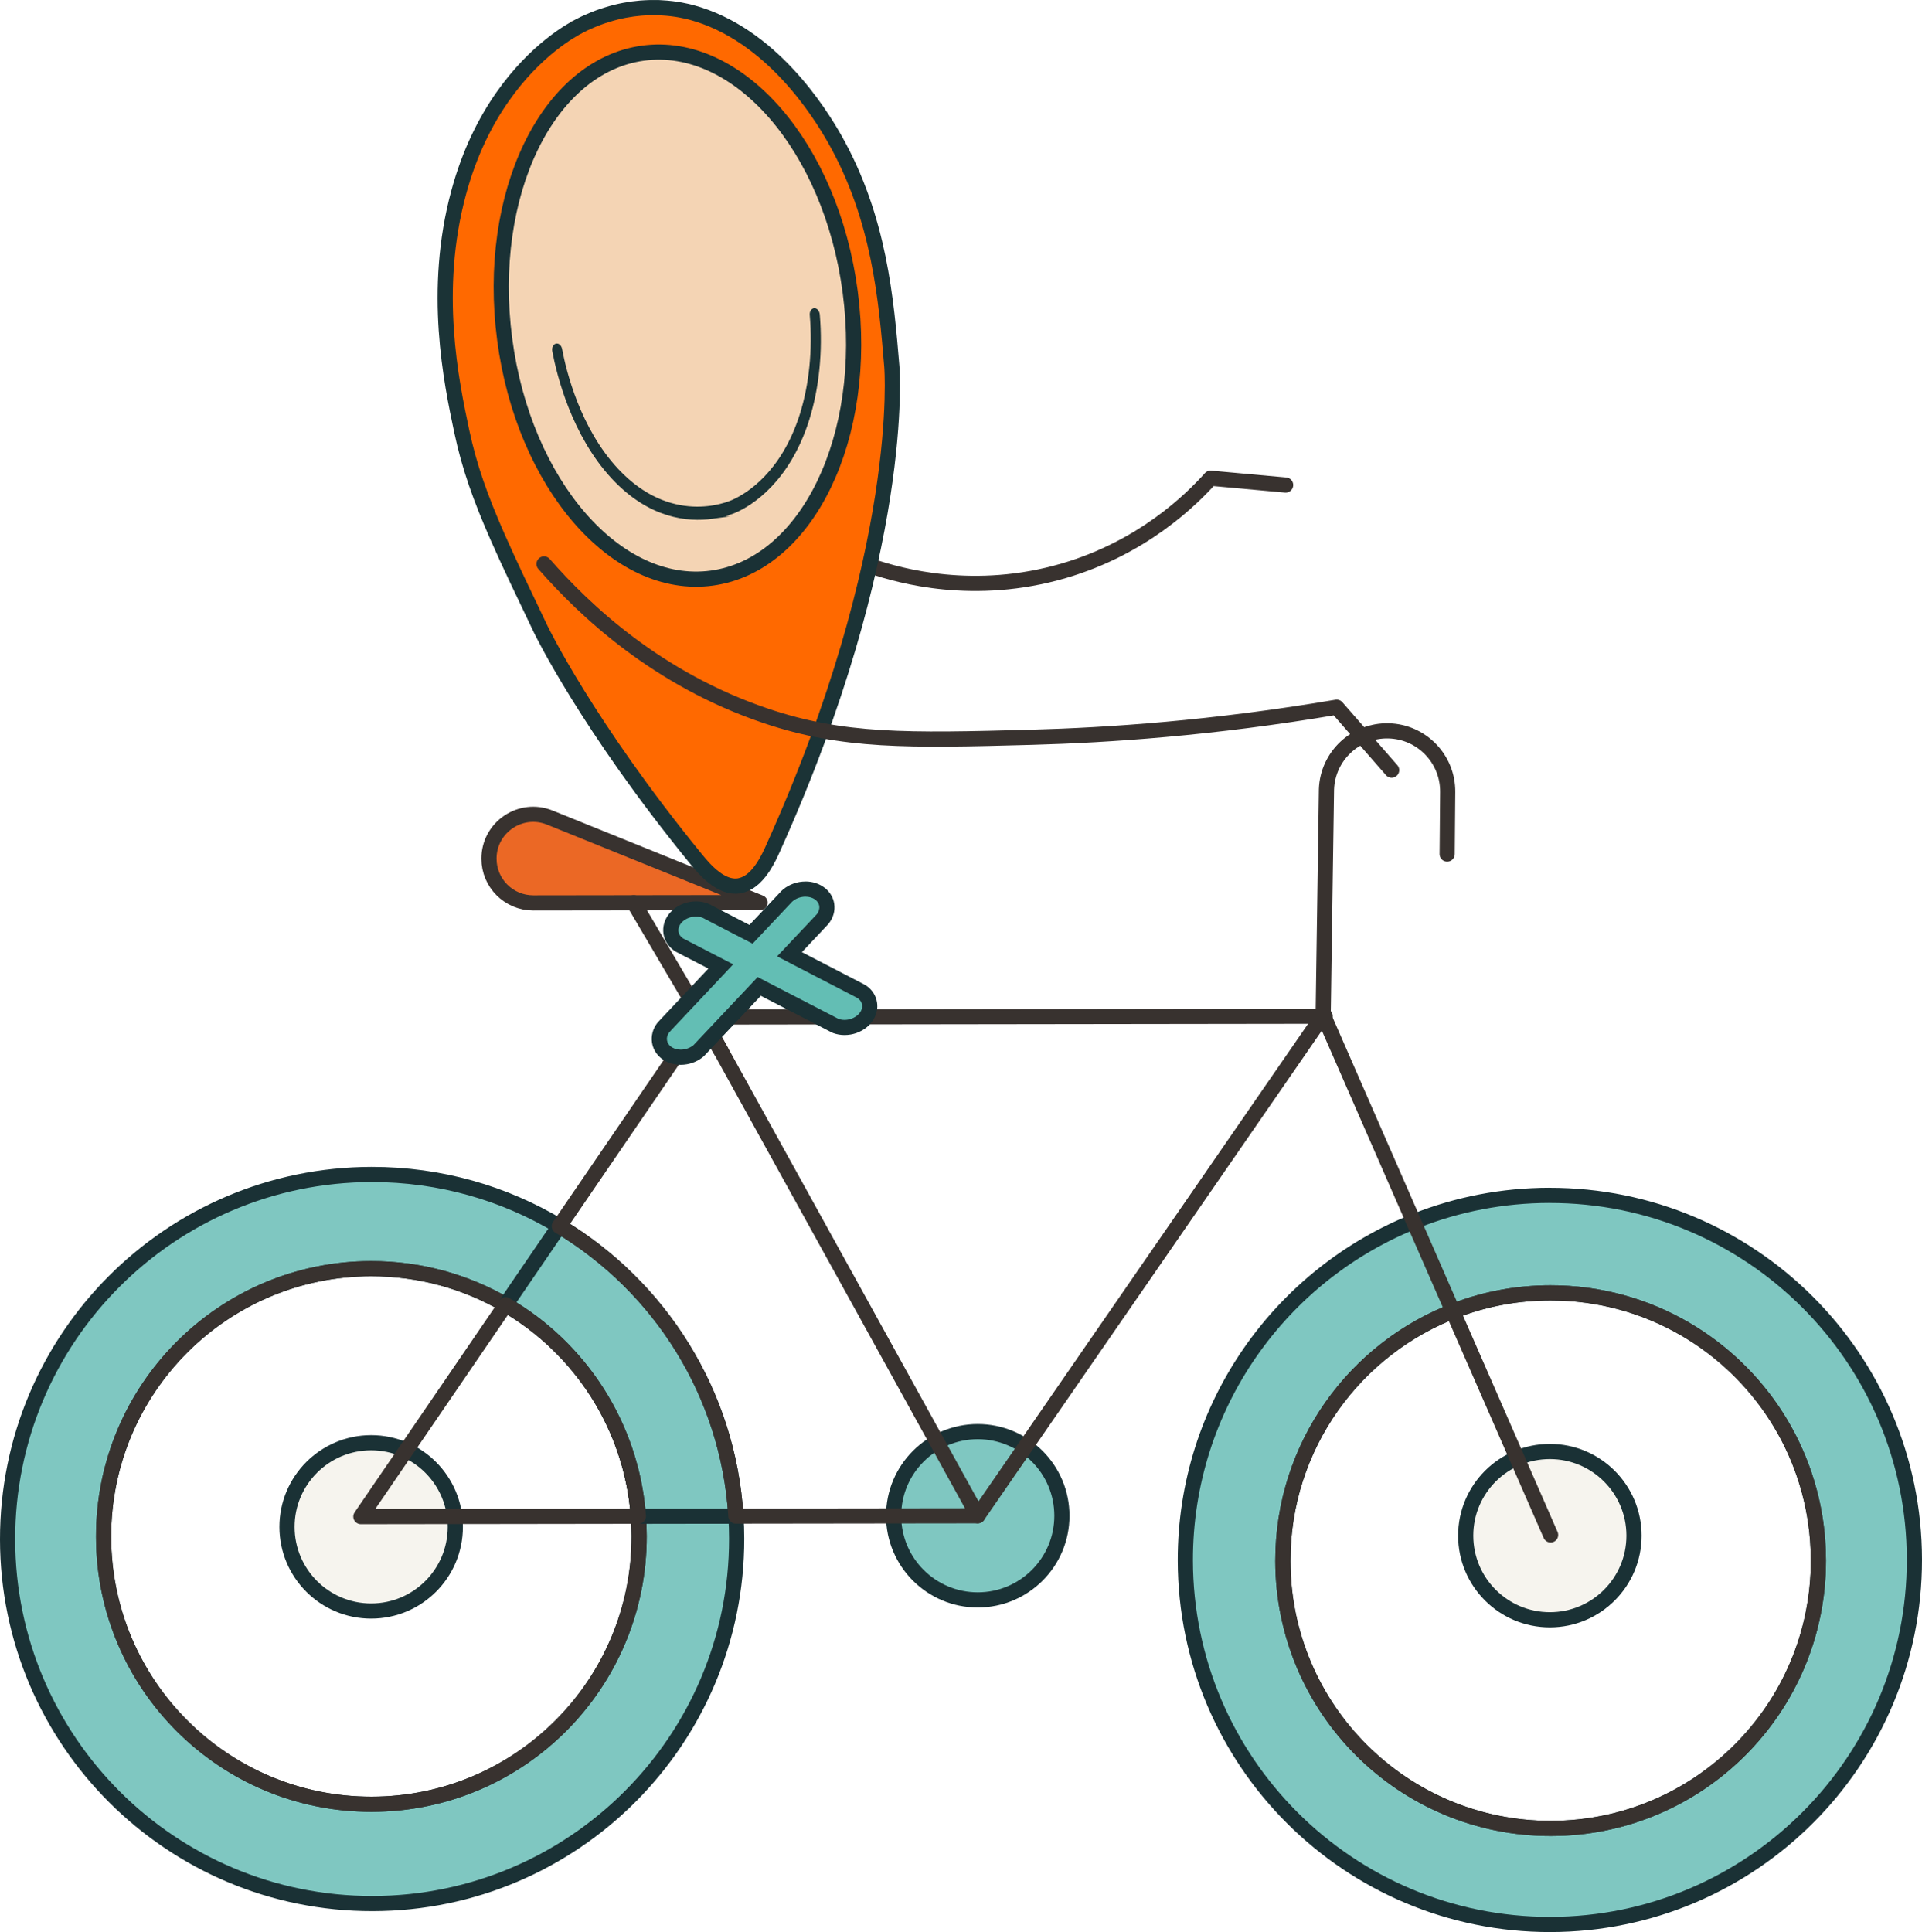 <svg xmlns="http://www.w3.org/2000/svg" xmlns:xlink="http://www.w3.org/1999/xlink" id="b" viewBox="0 0 506.86 509.5"><defs><style>.g,.h{fill:none;}.i{fill:url(#f);}.j{fill:url(#e);}.k{fill:url(#d);}.l{fill:#63beb4;}.m{fill:#1a3135;}.h,.n{stroke:#38322f;}.h,.n,.o,.p,.q,.r{stroke-linecap:round;stroke-linejoin:round;stroke-width:4px;}.n{fill:#eb6825;}.o,.p,.q{stroke:#1a3135;}.o,.s{fill:#f4d4b4;}.p{fill:#7fc7c1;}.q{fill:#f6f4ee;}.t{fill:#1b3336;stroke-miterlimit:10;}.t,.r{stroke:#1b3336;}.r{fill:#ff6900;}</style><radialGradient id="d" cx="7359.28" cy="-108.69" fx="7359.28" fy="-108.69" r="1.07" gradientTransform="translate(6235.11 4147.5) rotate(-146.73) scale(1 -1.15)" gradientUnits="userSpaceOnUse"><stop offset=".42" stop-color="#e7561d"></stop><stop offset=".87" stop-color="#ed8629"></stop></radialGradient><radialGradient id="e" cx="7282.46" cy="-31.66" fx="7338.61" fy="-92.71" r="82.95" gradientTransform="translate(6241.29 4138.08) rotate(-146.73) scale(1 -1.15)" xlink:href="#d"></radialGradient><linearGradient id="f" x1="12393.7" y1="3413.71" x2="12479.57" y2="3413.71" gradientTransform="translate(9547.29 -4656.26) rotate(176.24) scale(.82 -1.21) skewX(-11.48)" gradientUnits="userSpaceOnUse"><stop offset=".03" stop-color="#606269"></stop><stop offset="1" stop-color="#505257"></stop></linearGradient></defs><g id="c"><path class="h" d="M230.08,149.41c7.09,2.4,26.85,8.04,50.52,1.09,20.81-6.11,33.52-18.7,38.64-24.39,6.6.6,13.2,1.2,19.8,1.8"></path><path class="p" d="M194.27,405.74c.07,53.09-42.92,96.19-96.01,96.26-53.1.07-96.19-42.92-96.26-96.01-.07-53.1,42.91-96.19,96.01-96.26,18.1-.02,35.03,4.95,49.49,13.64l-14.15,20.72c-10.44-6.07-22.57-9.53-35.51-9.51-39,.05-70.58,31.71-70.52,70.71.05,39,31.71,70.58,70.71,70.52,39-.05,70.58-31.71,70.52-70.71,0-1.77-.07-3.52-.2-5.24l25.72-.03c.14,1.96.2,3.94.2,5.92Z"></path><path class="h" d="M168.55,405.09c.05,39-31.52,70.66-70.52,70.71-39,.05-70.66-31.52-70.71-70.52-.05-39,31.52-70.66,70.52-70.71,12.94-.02,25.07,3.44,35.51,9.51,19.6,11.38,33.22,31.92,35,55.77.12,1.72.19,3.48.2,5.24Z"></path><path class="p" d="M408.6,315.23c-12.39.02-24.21,2.37-35.07,6.65-35.72,14.06-60.99,48.9-60.94,89.62.07,53.1,43.18,96.08,96.26,96.01,53.1-.07,96.08-43.16,96.01-96.26-.07-53.09-43.16-96.08-96.26-96.01ZM409.02,482.18c-39,.05-70.66-31.52-70.71-70.52-.04-30.34,19.05-56.22,45.88-66.25,7.67-2.88,15.98-4.45,24.64-4.46,12.94-.02,25.07,3.44,35.51,9.51,19.6,11.38,33.22,31.92,35,55.77.12,1.72.19,3.48.2,5.24.05,39-31.52,70.66-70.52,70.71Z"></path><path class="h" d="M479.54,411.47c.05,39-31.52,70.66-70.52,70.71-39,.05-70.66-31.52-70.71-70.52-.04-30.34,19.05-56.22,45.88-66.25,7.67-2.88,15.98-4.45,24.64-4.46,12.94-.02,25.07,3.44,35.51,9.51,19.6,11.38,33.22,31.92,35,55.77.12,1.72.19,3.48.2,5.24Z"></path><circle class="q" cx="97.88" cy="402.66" r="22.19"></circle><circle class="p" cx="257.85" cy="399.73" r="22.19"></circle><circle class="q" cx="408.72" cy="404.97" r="22.19"></circle><path class="p" d="M194.07,399.82l-25.72.03c-1.78-23.84-15.4-44.39-35-55.77l14.15-20.72c26.39,15.81,44.56,43.94,46.57,76.45Z"></path><path class="h" d="M168.35,399.85l-73.18.1,12.51-18.31h0s25.67-37.56,25.67-37.56c19.6,11.38,33.22,31.92,35,55.77Z"></path><path class="h" d="M257.86,399.73l-63.79.08c-2.01-32.51-20.18-60.64-46.57-76.45l37.53-54.91.18-.26,4.9,8.88,57.02,103.24,10.73,19.42Z"></path><polyline class="h" points="408.92 404.78 348.98 267.69 257.85 399.73"></polyline><line class="h" x1="185.21" y1="268.2" x2="349.47" y2="267.98"></line><path class="n" d="M128.95,226.45h0c0,6.45,5.24,11.67,11.69,11.66l59.8-.08-55.44-22.42c-7.68-3.11-16.06,2.55-16.05,10.84Z"></path><line class="h" x1="167.13" y1="238.07" x2="190.11" y2="277.07"></line><line class="g" x1="194.2" y1="223.71" x2="194.62" y2="223.67"></line><path class="k" d="M149.24,5.95l2.97-.57c-.97.14-1.96.32-2.97.57Z"></path><path class="j" d="M137.02,24.57c-4.19,6.31-8.13,14.52-10.76,25.05-6.43,25.79-1.36,49.9,1.4,62.91,2,9.42,4.86,17.6,9.3,27.98,2.93,6.85,6.55,14.63,11.06,24.36,0,0,11.83,25.38,39.57,60.87.58.73,1.29,1.63,2.11,2.54.3-.63.54-1.22.76-1.74,18.51-43.88,25.22-78.45,27.55-100.27,0,0,.01-.02,0-.04,1.81-16.92.99-26.19.99-26.19-1.57-17.51-3.47-38.99-14.88-59.94-2.59-4.79-9.16-15.87-19.31-24.37h-.02c-4.87-4.08-10.55-7.55-17.03-9.45-1.06-.29-3.75-1.04-7.53-1.28-.25-.02-.5-.02-.77-.05-.27-.01-.56-.01-.83-.03-.85.36-1.69.78-2.53,1.24-1.87.99-10.92,6.08-19.09,18.41Z"></path><path class="s" d="M137.02,24.57c-4.19,6.31-8.13,14.52-10.76,25.05-6.43,25.79-1.36,49.9,1.4,62.91,2,9.42,4.86,17.6,9.3,27.98,9.81,11.06,22.03,17.03,34.41,15.34,3.54-.48,6.91-1.58,10.04-3.19,10.37-5.27,18.47-16.25,23.08-30.39l.02-.03c.93-2.81,1.69-5.73,2.32-8.78,2.09-10.11,2.55-21.39,1.02-33.07-4.62-35.03-25.53-61.6-48.33-63.18h-.02c-2.11-.14-4.2-.08-6.32.2-5.94.82-11.37,3.31-16.15,7.15Z"></path><path class="i" d="M168.3,139.73c3.33-.46,5.6-1.4,6.2-1.67,3.97-1.78,13.77-7.7,18.95-24.02,2.63-8.39,3.59-17.95,2.78-27.64-.06-.69-.47-1.24-.93-1.22-.46.03-.78.58-.72,1.27.77,9.24-.14,18.35-2.64,26.34-4.93,15.54-14.27,21.18-18.06,22.88-1.66.75-16.57,6.84-30.72-8.31-10.05-10.77-13.75-25.85-14.88-31.84-.13-.68-.59-1.13-1.03-1.01-.44.12-.7.76-.57,1.44,1.18,6.27,5.06,22.07,15.61,33.38,9.7,10.39,19.74,11.26,26.02,10.4Z"></path><path class="r" d="M220.19,36.77c-3.99-7.06-16.93-27.88-37.87-33.5-1.11-.28-3.93-1.01-7.9-1.21-.26-.02-.53-.02-.8-.05-1.43-.03-3,0-4.67.13-2.7.23-5.68.74-8.82,1.72-1.53.46-3.07,1.02-4.64,1.72-.9.37-1.78.8-2.68,1.27-1.98,1.01-11.55,6.21-20.26,18.65-4.47,6.37-8.71,14.63-11.58,25.22-7.04,25.92-1.96,50.02.8,63.03,2,9.42,4.93,17.58,9.48,27.94,3.01,6.84,6.73,14.59,11.37,24.29,0,0,12.17,25.31,40.96,60.58.6.73,1.34,1.62,2.19,2.52,2.34,2.48,5.59,5.03,9.03,4.55l.43-.09c1.36-.3,2.55-1.01,3.61-1.97.48-.44.93-.95,1.37-1.48.38-.48.72-.96,1.05-1.44,1.13-1.73,1.98-3.53,2.58-4.89,35.42-78.51,31.35-127.08,31.35-127.08-1.47-17.53-3.23-39.04-15-59.91Z"></path><path class="o" d="M187.75,152.45c-25.16,3.45-49.64-24.74-54.66-62.97-5.03-38.23,11.3-72.01,36.46-75.46,25.16-3.45,49.64,24.74,54.66,62.97,5.03,38.23-11.3,72.01-36.46,75.46Z"></path><path class="t" d="M187.76,136.33c3.33-.46,5.6-1.4,6.2-1.67,3.97-1.78,13.77-7.7,18.95-24.02,2.63-8.39,3.59-17.95,2.78-27.64-.06-.69-.47-1.24-.93-1.22-.46.03-.78.58-.72,1.27.77,9.24-.14,18.35-2.64,26.34-4.93,15.54-14.27,21.18-18.06,22.88-1.66.75-16.57,6.84-30.72-8.31-10.05-10.77-13.75-25.85-14.88-31.84-.13-.68-.59-1.13-1.03-1.01-.44.12-.7.76-.57,1.44,1.18,6.27,5.06,22.07,15.61,33.38,9.7,10.39,19.74,11.26,26.02,10.4Z"></path><line class="g" x1="163.03" y1="3.26" x2="171.41" y2="1.63"></line><path class="l" d="M179.53,278.8c-.28,0-.56-.02-.83-.05-2.51-.26-4.46-1.92-4.79-4.12-.18-1.21.15-2.47.94-3.54.07-.09.14-.18.23-.26l.58-.63c2.59-2.74,5.15-5.47,7.72-8.19l4.93-5.23,1.78-1.9c-1.94-1-8.94-4.62-8.94-4.62-.44-.24-.84-.45-1.25-.66-.19-.09-.41-.21-.61-.31-.06-.03-.14-.08-.19-.11-1.18-.77-1.94-1.9-2.13-3.19-.43-2.83,1.89-5.53,5.27-6.15.45-.08.9-.12,1.34-.12,1.22,0,2.36.31,3.32.89,2.87,1.49,11.18,5.79,11.18,5.79,1.88-2,8.92-9.48,8.92-9.48.97-1.18,2.47-2.03,4.12-2.33.44-.08.89-.12,1.33-.12,2.93,0,5.23,1.72,5.6,4.17.19,1.27-.18,2.58-1.04,3.68-.04.06-.09.11-.14.16l-.18.19c-.11.12-.22.24-.34.36-.29.3-.61.64-.93,1l-7.19,7.62c.72.38,1.45.76,2.18,1.13l15.89,8.23.76.4c.11.05.21.11.31.17,1.09.75,1.8,1.85,1.98,3.09.33,2.19-.96,4.34-3.3,5.49-.56.29-1.24.53-1.98.66-.44.08-.88.12-1.32.12-.81,0-1.59-.13-2.31-.4-.08-.03-.16-.06-.23-.1-5.58-2.9-11.17-5.78-16.76-8.67,0,0-2.71-1.41-3.2-1.66-.47.49-2.57,2.74-2.57,2.74-.03.03-.06.07-.1.1,0,0-9.19,9.76-13.23,14.04-.05.06-.11.11-.17.16-.9.76-2.09,1.31-3.33,1.53-.44.08-.88.12-1.31.12Z"></path><path class="m" d="M212.43,236.47c1.87,0,3.4,1,3.62,2.47.11.74-.14,1.5-.64,2.15-.17.17-.32.35-.5.53-.34.36-.67.71-1,1.07-2.99,3.17-5.98,6.34-8.97,9.51,1.51.78,3.01,1.58,4.53,2.36,5.29,2.74,10.59,5.49,15.89,8.23l.84.45h0c.62.43,1.03,1.02,1.14,1.74.2,1.34-.72,2.67-2.2,3.4-.44.23-.93.39-1.45.49-.33.06-.65.09-.97.09-.58,0-1.14-.1-1.62-.28-5.59-2.9-11.17-5.78-16.76-8.67-1.51-.78-3.02-1.58-4.53-2.35-1.2,1.26-2.41,2.55-3.61,3.83h0c-4.43,4.71-8.88,9.43-13.32,14.13-.62.52-1.46.92-2.39,1.09-.32.06-.64.09-.95.09-.19,0-.38-.01-.57-.04-1.61-.17-2.87-1.1-3.07-2.44-.11-.72.11-1.43.57-2.05h0s.66-.72.66-.72c4.21-4.47,8.42-8.94,12.62-13.41,1.2-1.28,2.4-2.56,3.6-3.84-3.76-1.94-7.52-3.88-11.29-5.83-.43-.23-.84-.45-1.26-.66-.21-.1-.43-.22-.63-.32-.67-.43-1.13-1.06-1.24-1.81-.26-1.73,1.38-3.47,3.65-3.88.33-.06.66-.09.98-.09.88,0,1.69.23,2.33.63,4.19,2.18,8.4,4.35,12.59,6.52,3.34-3.54,6.67-7.09,10.01-10.63.65-.82,1.72-1.45,2.97-1.68.33-.06.66-.09.98-.09M212.43,232.47h0c-.56,0-1.13.05-1.69.15-2.12.39-3.98,1.44-5.26,2.97l-3.36,3.57c-1.49,1.58-2.98,3.17-4.48,4.76l-1.45-.75c-2.78-1.44-5.56-2.88-8.34-4.32-1.26-.75-2.74-1.14-4.29-1.14-.56,0-1.13.05-1.69.15-4.46.81-7.48,4.51-6.9,8.41.28,1.84,1.38,3.5,3.03,4.57.11.07.21.13.33.19.22.12.47.24.7.36.36.18.75.39,1.15.6.02,0,.04.02.05.03l3.72,1.92c.96.49,1.92.99,2.87,1.48l-4.92,5.23c-2.56,2.72-5.11,5.43-7.67,8.15l-.58.63c-.14.14-.28.3-.4.46-1.11,1.5-1.57,3.28-1.31,5.03.47,3.1,3.1,5.44,6.56,5.82.34.04.69.06,1.03.06.54,0,1.1-.05,1.66-.15,1.6-.29,3.07-.97,4.26-1.97.12-.1.23-.2.33-.31,4.4-4.66,8.8-9.34,13.19-14,.04-.04.09-.09.13-.13l1.19-1.27c.11-.12.23-.24.34-.37.05.02.09.05.14.07.57.3,1.15.6,1.72.89,5.59,2.88,11.17,5.77,16.76,8.66.15.08.31.15.47.21.94.34,1.95.52,3,.52.56,0,1.12-.05,1.68-.15.92-.17,1.77-.45,2.55-.86,3.05-1.52,4.8-4.55,4.34-7.56-.27-1.79-1.27-3.37-2.82-4.44-.18-.13-.37-.23-.57-.33l-.67-.36-7.9-4.09-7.86-4.07.86-.91c1.5-1.58,2.99-3.17,4.49-4.76.02-.02.04-.04.05-.06.3-.33.59-.64.9-.96.12-.12.24-.25.36-.38.05-.05.1-.1.14-.15.1-.1.19-.21.28-.32,1.21-1.54,1.72-3.39,1.45-5.21-.51-3.4-3.7-5.88-7.58-5.88h0Z"></path><path class="h" d="M348.95,266.86l.86-58.7c.31-8.76,7.61-15.63,16.37-15.42h0c8.73.21,15.68,7.39,15.6,16.13l-.14,16.36"></path><path class="h" d="M143.47,148.72c10.69,12.22,29.85,30.43,58.6,40.1,20.25,6.81,37.1,6.51,69.98,5.61,20.19-.55,47.75-2.38,80.45-7.93,4.83,5.53,9.66,11.07,14.5,16.6"></path></g></svg>